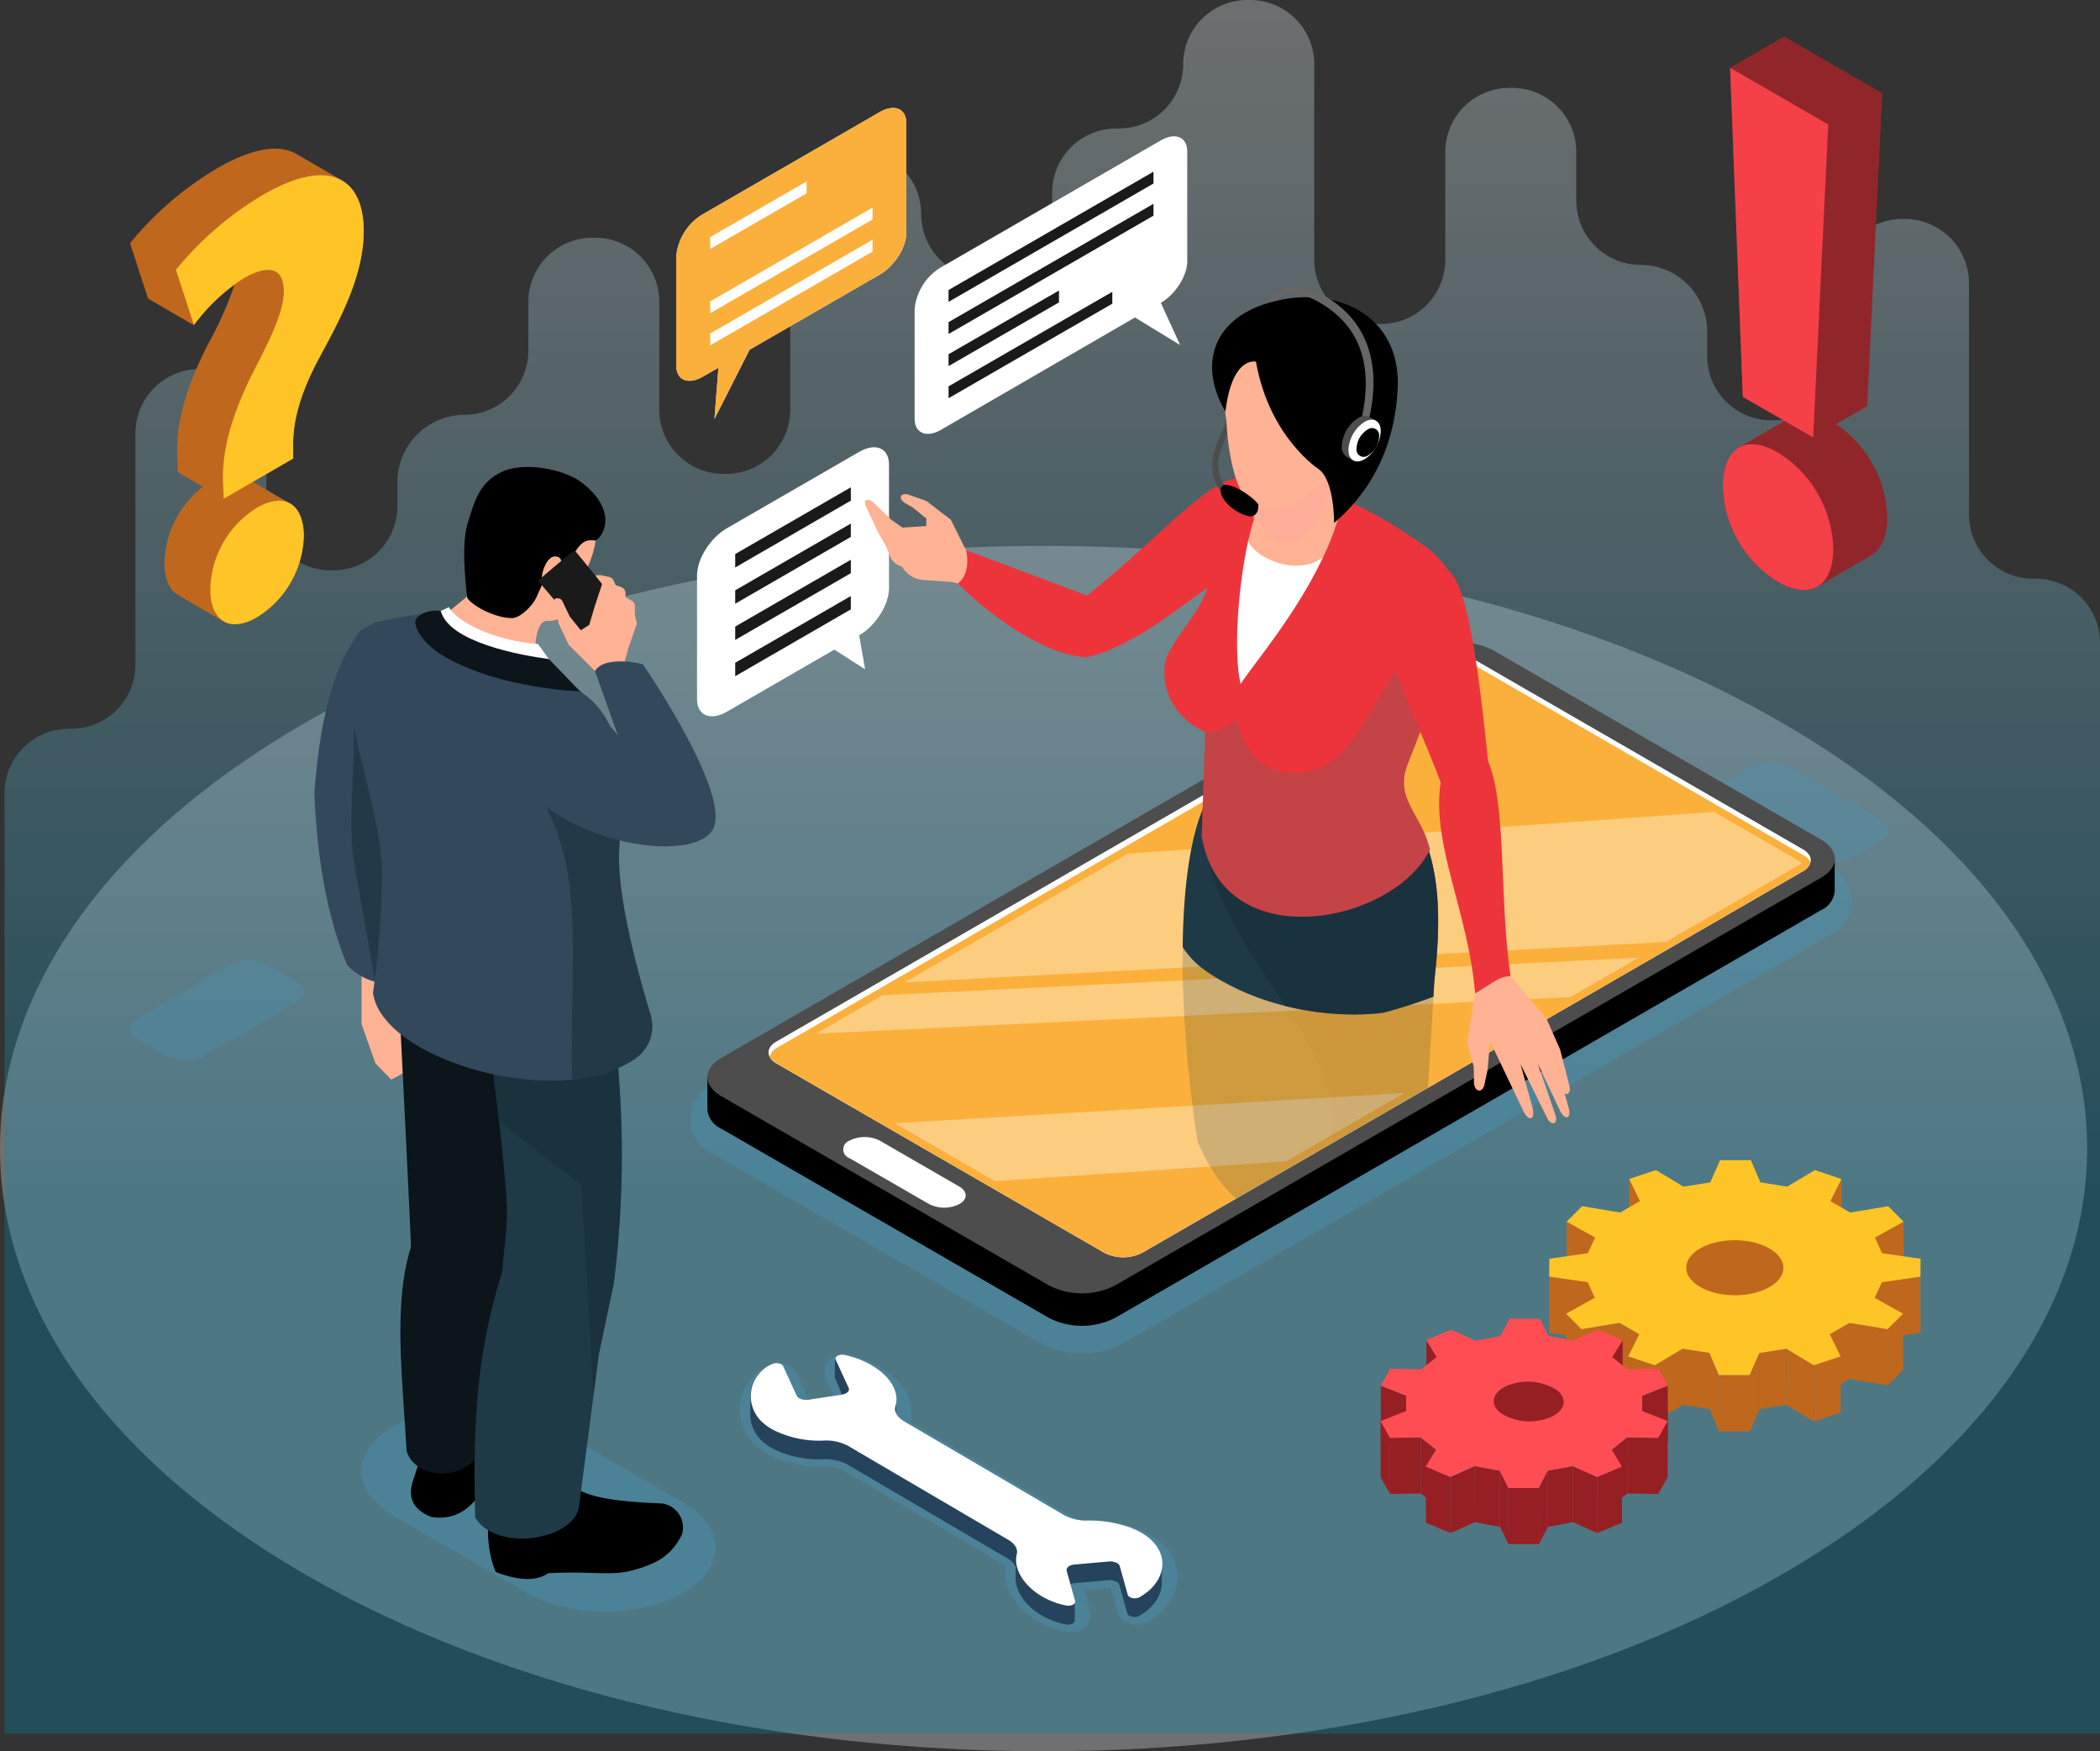 <svg xmlns="http://www.w3.org/2000/svg" xmlns:xlink="http://www.w3.org/1999/xlink" width="312.154" height="260.25" viewBox="0 0 312.154 260.25">
  <rect x="0" y="0" width="312.154" height="260.25" fill="#333333" stroke="none"/>
  <defs>
    <linearGradient id="linear-gradient" x1="1.126" y1="0.686" x2="1.126" y2="-0.039" gradientUnits="objectBoundingBox">
      <stop offset="0" stop-color="#008ab5"/>
      <stop offset="1" stop-color="#fff"/>
    </linearGradient>
    <clipPath id="clip-path">
      <path id="Path_11613" data-name="Path 11613" d="M174.56,369.975a12.355,12.355,0,0,0,4.22,5.159c7.5,5.288,17.985,7.384,26.566,6.317a76.53,76.53,0,0,0,8.349-2.74c3.679-2.136,1.428,41.876,1.132,37.527,0-.09,28.419-5.725,28.419-5.815-.09-.9,17.921-31.288,17.857-32.227s6.42-55.255,6.42-55.255c-51.756-136.691-139.779-36.691-142.493-15.361C125.043,307.6,174.149,369.048,174.56,369.975Z" transform="translate(-125.03 -252.307)"/>
    </clipPath>
    <clipPath id="clip-path-2">
      <path id="Path_11656" data-name="Path 11656" d="M117.649,369.508,215.874,312.8a6.227,6.227,0,0,1,5.622,0l48.758,28.149a2.275,2.275,0,0,1,1,1,2.157,2.157,0,0,1-1.119,1.325l-98.225,56.709a6.227,6.227,0,0,1-5.622,0l-48.758-28.149a2.34,2.34,0,0,1-1-1A2.085,2.085,0,0,1,117.649,369.508Z" transform="translate(-116.53 -312.129)"/>
    </clipPath>
  </defs>
  <g id="third_party_support_banner" transform="translate(-27.603 -235.71)">
    <path id="Path_11558" data-name="Path 11558" d="M292.413,325c60.581,34.98,60.581,91.676,0,126.656s-158.793,34.98-219.375,0-60.581-91.676,0-126.656S231.832,290.022,292.413,325Z" transform="translate(0 18.066)" fill="#fff" opacity="0.3"/>
    <path id="Path_11559" data-name="Path 11559" d="M28.13,493.358v-139.8a9.548,9.548,0,0,1,9.533-9.546h.386a9.532,9.532,0,0,0,9.533-9.546V300.1a9.542,9.542,0,0,1,9.546-9.546h.386a9.532,9.532,0,0,1,9.533,9.546v10.819a9.542,9.542,0,0,0,9.546,9.546h.386a9.542,9.542,0,0,0,9.546-9.546v-3.461a10.005,10.005,0,0,1,9.88-10.1,9.543,9.543,0,0,0,9.584-9.546v-7.23a9.542,9.542,0,0,1,9.546-9.546h.386a9.54,9.54,0,0,1,9.533,9.546v16A9.542,9.542,0,0,0,135,306.133h.386a9.54,9.54,0,0,0,9.533-9.546V267.538a9.551,9.551,0,0,1,9.546-9.546h.386a9.54,9.54,0,0,1,9.533,9.546,9.543,9.543,0,0,0,9.546,9.546,9.916,9.916,0,0,0,9.919-9.919v-2.817a9.542,9.542,0,0,1,9.546-9.546h.386a9.542,9.542,0,0,0,9.546-9.546,9.542,9.542,0,0,1,9.546-9.546h.386a9.542,9.542,0,0,1,9.546,9.546v29.049a9.551,9.551,0,0,0,9.546,9.546h.386a9.542,9.542,0,0,0,9.546-9.546v-16a9.54,9.54,0,0,1,9.546-9.533h.386a9.54,9.54,0,0,1,9.546,9.533v7.23a9.537,9.537,0,0,0,9.533,9.533,9.916,9.916,0,0,1,9.919,9.919v3.641a9.548,9.548,0,0,0,9.533,9.546h.386a9.54,9.54,0,0,0,9.533-9.546V277.8a9.551,9.551,0,0,1,9.546-9.546h.386a9.54,9.54,0,0,1,9.533,9.546v34.362a9.551,9.551,0,0,0,9.546,9.546h.386a9.543,9.543,0,0,1,9.546,9.546V493.345H28.13Z" transform="translate(0.151 0)" opacity="0.3" fill="url(#linear-gradient)"/>
    <path id="Path_11560" data-name="Path 11560" d="M74.212,414.46l19.709,11.386c6.42,3.705,16.84,3.705,23.26,0s6.42-9.713,0-13.431L97.472,401.029c-6.42-3.705-16.84-3.705-23.26,0S67.793,410.755,74.212,414.46Z" transform="translate(11.974 46.568)" fill="#4694b8" opacity="0.4"/>
    <path id="Path_11561" data-name="Path 11561" d="M226.857,329.98l13.894,8.028a5.86,5.86,0,0,0,5.313,0l4.451-2.573c1.467-.849,1.467-2.226,0-3.075l-13.894-8.028a5.86,5.86,0,0,0-5.313,0l-4.451,2.573C225.378,327.754,225.378,329.13,226.857,329.98Z" transform="translate(56.769 25.208)" fill="#4694b8" opacity="0.3"/>
    <path id="Path_11562" data-name="Path 11562" d="M165.593,414.711a12.508,12.508,0,0,1-6.175-1.518l-48.758-28.149a5.51,5.51,0,0,1,0-10.112l104.966-60.594a13.319,13.319,0,0,1,12.35,0l48.759,28.149a5.51,5.51,0,0,1,0,10.112L171.768,413.206A12.642,12.642,0,0,1,165.593,414.711Z" transform="translate(22.845 22.092)" fill="#4694b8" opacity="0.4"/>
    <g id="Group_4705" data-name="Group 4705" transform="translate(74.338 251.75)">
      <g id="Group_4678" data-name="Group 4678" transform="translate(89.219 4.214)">
        <path id="Path_11563" data-name="Path 11563" d="M169.881,276.2l2.869,6.278-6.716-4.1-28.818,16.686c-2.174,1.248-3.937.515-3.937-1.66V277.115a8.138,8.138,0,0,1,3.937-6.2l32.651-18.847c2.174-1.261,3.937-.515,3.937,1.66v16.287C173.818,272.162,172.055,274.941,169.881,276.2Z" transform="translate(-133.28 -251.453)" fill="#fff"/>
        <path id="Path_11564" data-name="Path 11564" d="M167.664,257.3,137.2,274.889v-1.763l30.464-17.586Z" transform="translate(-132.157 -250.282)" fill="#1a1a1a"/>
        <path id="Path_11565" data-name="Path 11565" d="M167.664,261.012,137.2,278.6v-1.763l30.464-17.587Z" transform="translate(-132.157 -249.219)" fill="#1a1a1a"/>
        <path id="Path_11566" data-name="Path 11566" d="M153.616,271.033,137.2,280.5v-1.763l16.416-9.469Z" transform="translate(-132.157 -246.349)" fill="#1a1a1a"/>
        <path id="Path_11567" data-name="Path 11567" d="M161.541,271.183,137.2,285.231v-1.763l24.341-14.049Z" transform="translate(-132.157 -246.306)" fill="#1a1a1a"/>
      </g>
      <g id="Group_4681" data-name="Group 4681" transform="translate(53.789)">
        <g id="Group_4679" data-name="Group 4679">
          <path id="Path_11568" data-name="Path 11568" d="M136.011,272.933l-19.375,11.18L111.413,294.4l.592-7.616-2.329,1.338c-2.174,1.248-3.937.515-3.937-1.66V270.18a8.138,8.138,0,0,1,3.937-6.2L136,248.785c2.174-1.248,3.937-.515,3.937,1.66v16.287C139.948,268.893,138.186,271.672,136.011,272.933Z" transform="translate(-105.74 -248.178)" fill="#d4eeff"/>
          <path id="Path_11569" data-name="Path 11569" d="M123.992,258.432,109.66,266.7v-1.763l14.332-8.272Z" transform="translate(-104.617 -245.745)" fill="#d4eeff"/>
          <path id="Path_11570" data-name="Path 11570" d="M133.795,261.453,109.66,275.385v-1.763l24.135-13.933Z" transform="translate(-104.617 -244.879)" fill="#d4eeff"/>
          <path id="Path_11571" data-name="Path 11571" d="M133.795,265.162,109.66,279.1v-1.763L133.795,263.4Z" transform="translate(-104.617 -243.816)" fill="#d4eeff"/>
        </g>
        <g id="Group_4680" data-name="Group 4680">
          <path id="Path_11572" data-name="Path 11572" d="M136.011,272.933l-19.375,11.18L111.413,294.4l.592-7.616-2.329,1.338c-2.174,1.248-3.937.515-3.937-1.66V270.18a8.138,8.138,0,0,1,3.937-6.2L136,248.785c2.174-1.248,3.937-.515,3.937,1.66v16.287C139.948,268.893,138.186,271.672,136.011,272.933Z" transform="translate(-105.74 -248.178)" fill="#fbb03b"/>
          <path id="Path_11573" data-name="Path 11573" d="M123.992,258.432,109.66,266.7v-1.763l14.332-8.272Z" transform="translate(-104.617 -245.745)" fill="#fff"/>
          <path id="Path_11574" data-name="Path 11574" d="M133.795,261.453,109.66,275.385v-1.763l24.135-13.933Z" transform="translate(-104.617 -244.879)" fill="#fff"/>
          <path id="Path_11575" data-name="Path 11575" d="M133.795,265.162,109.66,279.1v-1.763L133.795,263.4Z" transform="translate(-104.617 -243.816)" fill="#fff"/>
        </g>
      </g>
      <g id="Group_4682" data-name="Group 4682" transform="translate(56.876 50.428)">
        <path id="Path_11576" data-name="Path 11576" d="M132.236,315.311l.888,5.056-4.58-2.92-15.966,9.224c-2.457,1.415-4.438.579-4.438-1.878V306.409c0-2.457,1.981-5.583,4.438-7l19.658-11.347c2.457-1.415,4.438-.579,4.438,1.878v18.384C136.675,310.77,134.693,313.909,132.236,315.311Z" transform="translate(-108.14 -287.375)" fill="#fff"/>
        <path id="Path_11577" data-name="Path 11577" d="M129.738,293.981l-17.188,9.932v-1.994L129.738,292Z" transform="translate(-106.877 -286.05)" fill="#1a1a1a"/>
        <path id="Path_11578" data-name="Path 11578" d="M129.738,298.171,112.55,308.1v-1.994l17.188-9.919Z" transform="translate(-106.877 -284.85)" fill="#1a1a1a"/>
        <path id="Path_11579" data-name="Path 11579" d="M129.738,302.364l-17.188,9.919V310.3l17.188-9.932Z" transform="translate(-106.877 -283.652)" fill="#1a1a1a"/>
        <path id="Path_11580" data-name="Path 11580" d="M129.738,306.541l-17.188,9.932v-1.994l17.188-9.919Z" transform="translate(-106.877 -282.452)" fill="#1a1a1a"/>
      </g>
      <g id="Group_4684" data-name="Group 4684" transform="translate(58.42 79.422)">
        <path id="Path_11581" data-name="Path 11581" d="M117.947,371.642l98.392-56.812a10.846,10.846,0,0,1,9.79,0l46.417,26.8,4.361-.849V345.8a3.442,3.442,0,0,1-2.033,2.83L169.909,409.234a10.846,10.846,0,0,1-9.79,0L111.36,381.085a3.439,3.439,0,0,1-2.02-2.753v-5.017Z" transform="translate(-109.34 -308.838)"/>
        <path id="Path_11582" data-name="Path 11582" d="M274.886,339.229,226.127,311.08a10.846,10.846,0,0,0-9.79,0L111.371,371.687c-2.7,1.557-2.7,4.091,0,5.648l48.758,28.149a10.846,10.846,0,0,0,9.79,0l104.966-60.607C277.587,343.32,277.587,340.8,274.886,339.229Z" transform="translate(-109.339 -309.912)" fill="#4d4d4d"/>
        <path id="Path_11583" data-name="Path 11583" d="M117.569,368.8l98.225-56.709a6.187,6.187,0,0,1,5.622,0l48.746,28.149c.913.527,1.286,1.235,1.119,1.93a2.156,2.156,0,0,1-1.119,1.325L171.937,400.2a6.227,6.227,0,0,1-5.622,0l-48.758-28.149a2.34,2.34,0,0,1-1-1C116.18,370.253,116.514,369.4,117.569,368.8Z" transform="translate(-107.316 -309.482)" fill="#fff"/>
        <path id="Path_11584" data-name="Path 11584" d="M117.649,369.508,215.874,312.8a6.227,6.227,0,0,1,5.622,0l48.758,28.149a2.275,2.275,0,0,1,1,1,2.157,2.157,0,0,1-1.119,1.325l-98.225,56.709a6.227,6.227,0,0,1-5.622,0l-48.758-28.149a2.34,2.34,0,0,1-1-1A2.085,2.085,0,0,1,117.649,369.508Z" transform="translate(-107.28 -309.278)" fill="#fbb03b"/>
        <g id="Group_4683" data-name="Group 4683" transform="translate(16.12 25.199)">
          <path id="Path_11585" data-name="Path 11585" d="M130.97,366.46l14.911,8.607,43.265-2.946,17.574-10.151Z" transform="translate(-119.263 -320.197)" fill="#fff" opacity="0.35"/>
          <path id="Path_11586" data-name="Path 11586" d="M234.014,352.2l10.151-5.866-112.376,5.583-9.919,5.725Z" transform="translate(-121.87 -324.678)" fill="#fff" opacity="0.35"/>
          <path id="Path_11587" data-name="Path 11587" d="M245.268,348.823l19.864-11.463a1.665,1.665,0,0,0,.386-.283,2.461,2.461,0,0,0-.27-.18l-12.8-7.4-87.186,6.2-33.14,19.13Z" transform="translate(-118.933 -329.5)" fill="#fff" opacity="0.35"/>
        </g>
        <path id="Path_11588" data-name="Path 11588" d="M142.3,374.422l-11.823-6.831a4.987,4.987,0,0,0-4.516,0,1.374,1.374,0,0,0,0,2.6l11.823,6.818a4.987,4.987,0,0,0,4.516,0C143.54,376.313,143.54,375.142,142.3,374.422Z" transform="translate(-104.842 -293.542)" fill="#fff"/>
      </g>
      <g id="Group_4692" data-name="Group 4692" transform="translate(78.605 5.312)">
        <g id="Group_4691" data-name="Group 4691" clip-path="url(#clip-path)">
          <path id="Path_11589" data-name="Path 11589" d="M175.072,270.06l1.042.36c-1.711,1.479-2.612,4.606-3.152,6.96H171.83C172.409,274.807,173.309,271.848,175.072,270.06Z" transform="translate(-111.622 -247.22)" fill="#666"/>
          <path id="Path_11590" data-name="Path 11590" d="M145.641,307.043l-2.74-.579-2.432-.618-4.233-.3a3.973,3.973,0,0,1-2.933-1.608l-.309-.425a2.457,2.457,0,0,1-1.724-1.492l-.592-1.479-1.184-2.071-1.84-3.924c-.412-1.068.36-1.119,1.068-.592l2.792,2.676,1.608,1.132,3.538-.232V296.4l-1.994-1.608-1.222-.72c-1.042-.708-.566-1.479.489-1.235l2.715.952,3.654,2.792,2.251,4.516,3.088,2.02Z" transform="translate(-124.311 -240.707)" fill="#ffb294"/>
          <path id="Path_11591" data-name="Path 11591" d="M178.628,291.2c-4.207,1.055-12.44,10.318-21.163,17.11l-17.972-6.754s.888,3.384-1.222,4.966c4.323,4.323,12.608,10.665,19.195,10.961,7.758-1.775,15.5-9.083,21.163-12.492Z" transform="translate(-121.237 -241.164)" fill="#ed343b"/>
          <path id="Path_11592" data-name="Path 11592" d="M178.727,411.188c4.863-1.377,8.9-3.847,10.2-7.359C186.1,391.7,177.338,382.01,169.49,367.55h18.32c8.7,12.659,5.776,29.422,9.8,36.267,2.406,3.01,3.641,5.969,1.287,8.825l-7.076-.026-7.011,4.4-7.59-.129C176.321,414.443,175.742,412.14,178.727,411.188Z" transform="translate(-112.292 -219.289)" fill="#f29b79"/>
          <path id="Path_11593" data-name="Path 11593" d="M198.494,396.47c3.576,2.509,3.769,6.818,2.65,10.2-2.329,3.319-7.346,1.106-10.768,2.046-7.873,2.148-7.886,3.962-11.669,3.885-6.111-.129-10.138-2.74-9.8-4.747.27-1.647,2.907-3.293,7.2-4.9l6.947-1.685A20.558,20.558,0,0,1,178.9,402.9c-2.187,1.428-1.415,2.933.618,4.76,2.277.991,5.107.026,8.748-1.878l7.835-3.731C198.2,400.728,199.176,398.953,198.494,396.47Z" transform="translate(-112.465 -211.003)" fill="#1e3a47"/>
          <path id="Path_11594" data-name="Path 11594" d="M205.708,438.39c.257-3.088.322-5.905-.785-7.873-6.162-16.815,2.148-24.045-9.97-41.284,4.1-16.66,1.66-23.041,3.808-46.79-4.5-13.624-30.233-8.723-25.46-4.889-.463,12.917,3.847,35.971,8.555,50.843,4.014,11.141,13.071,26.476,14.756,41.348-1.75,6.2-1.917,10.189-5.519,13.6l2.213,5.493s7.05-1.724,7.153-2.11S205.708,438.39,205.708,438.39Z" transform="translate(-111.369 -229.059)" fill="#ffb294"/>
          <path id="Path_11595" data-name="Path 11595" d="M201.649,408.9c2.47,2.02,2.367,6.085,1.84,9.121-1.158,2.444-2.817,3.95-4.734,7.539l-1.8,2.354c-3.6,3-10.035,3.4-12.3,1.8-1.479-2.573.283-5.12,4.709-9.623-1.685,3.448.244,5.133,4.606,4.67,2.071-.4,3.474-3.178,5.725-6.947C201.778,413.866,203.167,411.55,201.649,408.9Z" transform="translate(-108.095 -207.442)" fill="#1e3a47"/>
          <path id="Path_11596" data-name="Path 11596" d="M166.476,379.517c2.676,6.471,6.638,10.3,11.656,11.939a21.816,21.816,0,0,0,8.607.849,45.854,45.854,0,0,0,12.929-3.319l1.994-33.346c1.145-10.009.875-18.976-3.808-25.254a17.5,17.5,0,0,0-1.891-2.161l-25.756-2.444C163.157,331.363,162.977,357.2,166.476,379.517Z" transform="translate(-113.794 -231.256)" fill="#1e3a47"/>
          <path id="Path_11597" data-name="Path 11597" d="M177.255,390.43l8.607.849a45.854,45.854,0,0,0,12.929-3.319l1.994-33.346c1.145-10.009.875-18.976-3.808-25.254l-29.667,7.616C172.662,358.062,198.945,371.725,177.255,390.43Z" transform="translate(-112.917 -230.231)" fill="#162b35" opacity="0.5"/>
          <path id="Path_11598" data-name="Path 11598" d="M168.214,328.632l-.527,15.451c3,18.243,28.548,13.058,33.912,2.058-1.184-5.3-5.378-7.513-3.268-12.788,2.895-7.269,4.85-13.1,4.85-13.1.643-1.865,1.222-3.551,1.66-5.107,1.621-5.648,1.479-9.507-3.242-13.573-9.057-6.664-18.358-10.922-28.149-10.472-4-1.158-5.751,6.947-4.644,12.917,1,5.365-6.278,10.961-6.625,14.718C161.511,326.033,168.214,328.632,168.214,328.632Z" transform="translate(-114.4 -241.223)" fill="#ed343b"/>
          <path id="Path_11599" data-name="Path 11599" d="M166.46,339.725c3,18.243,28.548,13.058,33.912,2.058-1.184-5.3-5.378-7.513-3.268-12.788,2.895-7.269,4.85-13.1,4.85-13.1.643-1.865,1.222-3.551,1.66-5.107-.476-2.74-1.068-5.107-1.66-4.49-11,11.424-11.913,25.344-23.016,23.98-6.162-.759-7.307-7.9-7.307-7.9a6.3,6.3,0,0,1-4.644,1.9Z" transform="translate(-113.16 -236.865)" fill="#666" opacity="0.3"/>
          <path id="Path_11600" data-name="Path 11600" d="M183.342,300.57c-4.091,8.71-10.639,16.274-12.286,18.9-1.119-4.914-.3-14.872,1.132-21.279C175.443,301.2,179.316,302.847,183.342,300.57Z" transform="translate(-111.993 -239.161)" fill="#fff"/>
          <path id="Path_11601" data-name="Path 11601" d="M171.82,302.149c.27-1.184.54-2.251.836-3.126l.244-6.445,11.913-8.208,1.081,11.707a37.855,37.855,0,0,1-2.92,8.452C179.295,307.476,172.978,304.877,171.82,302.149Z" transform="translate(-111.625 -243.12)" fill="#ffb294"/>
          <path id="Path_11602" data-name="Path 11602" d="M169.445,295.915l.579-.682a5.751,5.751,0,0,1-1.454-3.808c-.18-2.534,3.191-8.208,3.229-8.272l-.772-.463c-.142.244-3.551,5.982-3.345,8.787A6.547,6.547,0,0,0,169.445,295.915Z" transform="translate(-112.813 -243.602)" fill="#4d4d4d"/>
          <path id="Path_11603" data-name="Path 11603" d="M184.773,288.8c.051.141-1.762,12.633-8.542,12.273-4.245-.232-3.448-9.61-3.448-9.61Z" transform="translate(-111.366 -241.851)" fill="#ffa89f" opacity="0.5"/>
          <path id="Path_11604" data-name="Path 11604" d="M173.884,301.091c3.1,1.389,7.59-1.9,9.636-3.615a5.614,5.614,0,0,0,1.582-2.161l1.66-3.95,2.612.206s4.541-2.444,3.834-11.4c-.36-4.477-6.047-8.967-10.794-8.993-7.462-.039-10.2,4.541-12.183,7.6s-.849,9.327-.849,9.327S169.729,299.226,173.884,301.091Z" transform="translate(-112.415 -246.899)" fill="#ffb294"/>
          <path id="Path_11605" data-name="Path 11605" d="M183.565,295.642s-7.4-4.709-9.391-16.017c0,0-3.538-.939-4.541,7.41-4-6.831-1.994-13.688,6.433-16.158,9.867-2.895,19.606,1.814,19.182,12.492-.476,11.784-6.677,17.844-9.456,20.211C185.777,303.567,185.867,297.456,183.565,295.642Z" transform="translate(-112.82 -247.226)"/>
          <path id="Path_11606" data-name="Path 11606" d="M201.952,345.29l1.286,3.718,5.661,6.677,2.033,4.593,1.351,5.275c.335.965-.244,1.711-.695,1.184l.618,2.226c.45,1.608-.54,1.878-1.235.515l-3.345-7.076,2.6,7.578c.476,1.428-.63,1.775-1.274.373l-3.9-7.9,1.775,6.471c.45,1.711-.463,2.213-1.325.566l-4.979-10.434-.373,4.245-.463,2.213c-.36,1.428-1.66,1.016-1.557-.618l-.039-2.084-.952-3.589,1.274-8.015.373-5.416Z" transform="translate(-104.37 -225.667)" fill="#ffb294"/>
          <path id="Path_11607" data-name="Path 11607" d="M196.755,301.548c3,1.672,4.631,14.422,6.1,28.47,2.766,6.51,1.647,20.623,3.332,31.931-1.827,0-2.985,1.312-5.262,2.547-.965-11.964-6.523-22.115-5.12-31.365-2.38-6.3-5.339-12.7-7.153-17.484C186.013,309.28,191.609,300.249,196.755,301.548Z" transform="translate(-106.996 -238.235)" fill="#ed343b"/>
          <path id="Path_11608" data-name="Path 11608" d="M175.807,269.305c2.007-1,4.438-.553,7.423,1.377,5.661,3.654,7.68,9.855,5.815,17.908h-1.132c1.788-7.758-.051-13.457-5.468-16.956-2.612-1.685-4.734-2.148-6.291-1.377a4.24,4.24,0,0,0-.772.515l-1.042-.36A5.572,5.572,0,0,1,175.807,269.305Z" transform="translate(-110.903 -247.585)" fill="#666"/>
          <g id="Group_4690" data-name="Group 4690" transform="translate(74.115 40.448)">
            <g id="Group_4688" data-name="Group 4688">
              <g id="Group_4687" data-name="Group 4687">
                <g id="Group_4685" data-name="Group 4685">
                  <path id="Path_11609" data-name="Path 11609" d="M187.722,284.471l-.991-.566a1.671,1.671,0,0,0-1.685.167,5.3,5.3,0,0,0-2.406,4.168,1.711,1.711,0,0,0,.708,1.57l.991.566a1.711,1.711,0,0,1-.708-1.57,5.3,5.3,0,0,1,2.406-4.168A1.641,1.641,0,0,1,187.722,284.471Z" transform="translate(-182.64 -283.747)" fill="#4d4d4d"/>
                </g>
                <g id="Group_4686" data-name="Group 4686" transform="translate(0.978 0.557)">
                  <path id="Path_11610" data-name="Path 11610" d="M188.212,285.917c0-1.544-1.081-2.174-2.406-1.415a5.3,5.3,0,0,0-2.406,4.168c0,1.544,1.081,2.161,2.406,1.4A5.279,5.279,0,0,0,188.212,285.917Z" transform="translate(-183.4 -284.18)" fill="#fff"/>
                </g>
              </g>
            </g>
            <g id="Group_4689" data-name="Group 4689" transform="translate(2.186 1.831)">
              <path id="Path_11611" data-name="Path 11611" d="M187.7,286.379a1.075,1.075,0,0,0-1.724-1,3.44,3.44,0,0,0-1.634,2.83,1.075,1.075,0,0,0,1.724,1A3.409,3.409,0,0,0,187.7,286.379Z" transform="translate(-184.339 -285.17)"/>
            </g>
          </g>
          <path id="Path_11612" data-name="Path 11612" d="M168.651,292.714a.964.964,0,0,1,.463-.991c1.338-.206,4.361,1.75,5.133,2.933.026,1.312-.489,1.621-1.119,1.763C171.057,296.2,168.651,294.026,168.651,292.714Z" transform="translate(-112.534 -241.018)"/>
        </g>
      </g>
      <g id="Group_4696" data-name="Group 4696" transform="translate(0 53.356)">
        <path id="Path_11614" data-name="Path 11614" d="M69.38,343.8v13.135l2.058,5.828,2.354,2.431,6.78-3.757.875-11.759L76.3,343.79H69.38Z" transform="translate(-62.369 -274.141)" fill="#ffb294"/>
        <path id="Path_11615" data-name="Path 11615" d="M63.93,333c.373,9.79,1.917,18.358,4.837,25.5a8.229,8.229,0,0,0,4.194,2.547c1.878.335,3.448-.592,4.9-1.981l-1.917-23.2-.077-.888,4.168-10.9c-.373-10.717-1.222-20.417-9.289-15.168C66.361,314.681,64.65,323.313,63.93,333Z" transform="translate(-63.93 -284.553)" fill="#33485b"/>
        <path id="Path_11616" data-name="Path 11616" d="M68.611,340.8l3.126,17.574c1.878.335,3.448-.592,4.9-1.981l-1.917-23.2L68.6,316.77C68.8,325.814,67.607,335.141,68.611,340.8Z" transform="translate(-62.705 -281.882)" fill="#162b35" opacity="0.5"/>
        <g id="Group_4694" data-name="Group 4694" transform="translate(12.736 80.019)">
          <path id="Path_11617" data-name="Path 11617" d="M87.52,396.225c4.541.939,5.275,4.49,3.538,7.565l-5.12,7.243c-1.917,3.332-4.5,4.9-7.873,4.336-3.036-1.248-3.435-3.242-2.6-5.6l1.261-3.86,1.968-10.472Z" transform="translate(-73.471 -339.361)"/>
          <path id="Path_11618" data-name="Path 11618" d="M74.795,417.566c1.415,4.824,10.729,4.644,11.334-1.8l2.534-18.436c0-.013.54-3.9.54-3.9l5.146-21.343,1.119-4.644L92.9,354.425,73.83,353.55s1.608,32.15,1.621,33.681C72.775,395.683,74.177,406.554,74.795,417.566Z" transform="translate(-73.83 -351.363)" fill="#0b151a"/>
          <path id="Path_11619" data-name="Path 11619" d="M85.07,411.118c-1.84,3.1-.991,8.285.09,10.627,3.216,1.209,5.892,1.441,7.77.167,6.072-.36,9.456.45,12.582-.437,3.319-.939,5.583-1.943,7.282-5.262a3.592,3.592,0,0,0-2.946-4.67c-5.043-.206-9.559-.618-12.029-1.853l-4.31-7.861L85.7,407.992Z" transform="translate(-70.918 -337.531)"/>
          <path id="Path_11620" data-name="Path 11620" d="M82.53,427.972c3.268,5.2,14.563,3.306,15.412-1.544l2.123-16.223c0-.051.849-6.561.849-6.561l2.213-10.446a153.683,153.683,0,0,0,.656-31.982L83.8,351.85c.4,2.792.785,5.558,1.145,8.272.322,2.367.63,4.709.9,6.986q.116,1.023.232,2.007c.476,4.078.862,7.976,1.106,11.566.27,4.065-.476,7.629-.63,10.768C82.414,404.236,82.247,415.931,82.53,427.972Z" transform="translate(-71.363 -351.85)" fill="#1e3a47"/>
        </g>
        <path id="Path_11621" data-name="Path 11621" d="M83.51,351.84c.4,2.792.785,5.558,1.145,8.272.322,2.367.63,4.709.9,6.986q.116,1.023.232,2.007l12.2,9.417s1.853,29.834,1.775,31.622l.849-6.51,2.213-10.446a153.682,153.682,0,0,0,.656-31.982Z" transform="translate(-58.32 -271.834)" fill="#162b35" opacity="0.5"/>
        <path id="Path_11622" data-name="Path 11622" d="M72.779,345.1a139.341,139.341,0,0,1-1.364,17.831c.913,6.806,13.3,12.441,24.637,13.007a39.049,39.049,0,0,0,4.927-.077,19.629,19.629,0,0,0,9.134-2.946,3.949,3.949,0,0,0,.45-.309,5.85,5.85,0,0,0,2.11-6.432c-1.531-5.056-4.464-15.477-4.67-22.411q-.039-.984,0-1.891c.142-2.817.257-5.339.3-7.59.051-4.271-.244-7.6-1.415-10.446a13.574,13.574,0,0,0-2.856-4.284s-8.671-7-12.916-10.832c-8.4-3.113-13.418-2.174-19.349-.836,0,0-4.027,1.454-3.512,12.5C68.52,326.237,72.7,337.443,72.779,345.1Z" transform="translate(-62.705 -284.788)" fill="#33485b"/>
        <g id="Group_4695" data-name="Group 4695" transform="translate(20.16)">
          <path id="Path_11623" data-name="Path 11623" d="M95.089,291.25c5.056.476,6.3,2.47,5.918,7,1.184,2.483-2.02,8.118-3.628,11.566a3.188,3.188,0,0,1-3.435,2.226c-.759.129-1.068.823-1.312,1.557a8.227,8.227,0,0,0-.309,2.972c-5.944-.463-10.91-1.8-12.724-6.034l2.689-2.226,4.4-17.059h8.4Z" transform="translate(-79.6 -289.194)" fill="#ffb294"/>
          <path id="Path_11624" data-name="Path 11624" d="M100.808,300.559c-.81.052-1.93-.515-3.306,2.148-.527,1.016-1.068,2.187-1.068,2.187l-2.856.515-1.608,3.628c-.515,1.145-2.354,3.062-3.615,3.075-2.123.026-5.519-1.479-6.651-2.959,0,0-1.042-7.475,0-10.961s1.814-6.252,5.107-7.809,8.941-.424,11.54,1.325C103.805,295.645,102.352,299.568,100.808,300.559Z" transform="translate(-79.13 -289.652)"/>
          <path id="Path_11625" data-name="Path 11625" d="M92.87,302.951a4.913,4.913,0,0,0,.36-1.544,1.452,1.452,0,0,0-.412-1.248,1.11,1.11,0,0,0-1.222.013,2.446,2.446,0,0,0-.81.991,5.1,5.1,0,0,0-.489,3.474c.077.335.27.72.6.772s.63-.244.836-.527a15.8,15.8,0,0,0,1.441-2.354Z" transform="translate(-76.57 -286.692)" fill="#ffb294"/>
        </g>
        <path id="Path_11626" data-name="Path 11626" d="M96.266,315.257,93.41,311.32c-6.021-.4-12-3.126-13.225-5.48l-3.165,1.467,6.677,5.815Z" transform="translate(-60.18 -285.013)" fill="#fff"/>
        <path id="Path_11627" data-name="Path 11627" d="M100.074,318.242s-11.656-.335-19.979-5.069c-4.22-2.406-4.49-4.992-4.49-4.992-.244-1.158,1.84-2.2,3.769-1.878,1.287,4.631,11.6,6.535,16.081,7.14Z" transform="translate(-60.591 -284.898)" fill="#0b151a"/>
        <path id="Path_11628" data-name="Path 11628" d="M89.32,326.38c7.59,12.479,5.39,21.909,5.609,43.818a19.629,19.629,0,0,0,9.134-2.946,3.952,3.952,0,0,0,.45-.309,5.85,5.85,0,0,0,2.11-6.432c-1.531-5.056-4.464-15.477-4.67-22.411q-.039-.984,0-1.891c.142-2.817.257-5.339.3-7.59Z" transform="translate(-56.656 -279.129)" fill="#162b35" opacity="0.5"/>
        <path id="Path_11629" data-name="Path 11629" d="M98.843,314.412l4.516-5.275-7.963-9.687h-.579l-5.056,4.284Z" transform="translate(-56.53 -286.844)" fill="#1a1a1a"/>
        <path id="Path_11630" data-name="Path 11630" d="M99.2,318.054l-1.492-1.647L93.787,312.5l-1.505-3.191-.63-3.281a.357.357,0,0,1,.1-.335.4.4,0,0,1,.334-.116l.193.026a.763.763,0,0,1,.579.425l1.081,2.264,1.647,2.046,1.248-.785.862-2.895,1.055-3.178-1.016-1.3.746-.039,1.3.27a.968.968,0,0,1,.682.54l.309.682.836.3a.956.956,0,0,1,.63.9v.579l.9.515a.968.968,0,0,1,.489.836v1.286l.3,1.287-1.287,3.718-.489,1.84,1.351,3.165-2.715,1.119Z" transform="translate(-55.99 -286.074)" fill="#ffb294"/>
        <path id="Path_11631" data-name="Path 11631" d="M88.375,321.347A10.634,10.634,0,0,0,92.44,334.3c8.324,5.751,21.137,6.921,23.813,2.985,3.358-4.94-10.279-24.739-10.279-24.739-1.66-.463-5.905-1.016-7.114,1l3.409,9.584C98.461,317.976,91.643,316.188,88.375,321.347Z" transform="translate(-57.151 -283.217)" fill="#33485b"/>
      </g>
      <g id="Group_4704" data-name="Group 4704" transform="translate(67.67 82.273)">
        <g id="Group_4703" data-name="Group 4703" opacity="0.2" clip-path="url(#clip-path-2)">
          <path id="Path_11632" data-name="Path 11632" d="M175.072,270.06l1.042.36c-1.711,1.479-2.612,4.606-3.152,6.96H171.83C172.409,274.807,173.309,271.848,175.072,270.06Z" transform="translate(-100.686 -324.182)" fill="#999"/>
          <path id="Path_11633" data-name="Path 11633" d="M145.641,307.043l-2.74-.579-2.432-.618-4.233-.3a3.973,3.973,0,0,1-2.933-1.608l-.309-.425a2.457,2.457,0,0,1-1.724-1.492l-.592-1.479-1.184-2.071-1.84-3.924c-.412-1.068.36-1.119,1.068-.592l2.792,2.676,1.608,1.132,3.538-.232V296.4l-1.994-1.608-1.222-.72c-1.042-.708-.566-1.479.489-1.235l2.715.952,3.654,2.792,2.251,4.516,3.088,2.02Z" transform="translate(-113.375 -317.668)" fill="#ffb294"/>
          <path id="Path_11634" data-name="Path 11634" d="M178.628,291.2c-4.207,1.055-12.44,10.318-21.163,17.11l-17.972-6.754s.888,3.384-1.222,4.966c4.323,4.323,12.608,10.665,19.195,10.961,7.758-1.775,15.5-9.083,21.163-12.492Z" transform="translate(-110.301 -318.125)" fill="#ed343b"/>
          <path id="Path_11635" data-name="Path 11635" d="M178.727,411.188c4.863-1.377,8.9-3.847,10.2-7.359C186.1,391.7,177.338,382.01,169.49,367.55h18.32c8.7,12.659,5.776,29.422,9.8,36.267,2.406,3.01,3.641,5.969,1.287,8.825l-7.076-.026-7.011,4.4-7.59-.129C176.321,414.443,175.742,412.14,178.727,411.188Z" transform="translate(-101.357 -296.25)" fill="#f29b79"/>
          <path id="Path_11636" data-name="Path 11636" d="M198.494,396.47c3.576,2.509,3.769,6.818,2.65,10.2-2.329,3.319-7.346,1.106-10.768,2.046-7.873,2.148-7.886,3.962-11.669,3.885-6.111-.129-10.138-2.74-9.8-4.747.27-1.647,2.907-3.293,7.2-4.9l6.947-1.685A20.558,20.558,0,0,1,178.9,402.9c-2.187,1.428-1.415,2.933.618,4.76,2.277.991,5.107.026,8.748-1.878l7.835-3.731C198.2,400.728,199.176,398.953,198.494,396.47Z" transform="translate(-101.53 -287.965)" fill="#1e3a47"/>
          <path id="Path_11637" data-name="Path 11637" d="M205.708,438.39c.257-3.088.322-5.905-.785-7.873-6.162-16.815,2.148-24.045-9.97-41.284,4.1-16.66,1.66-23.041,3.808-46.79-4.5-13.624-30.233-8.723-25.46-4.889-.463,12.917,3.847,35.971,8.555,50.843,4.014,11.141,13.071,26.476,14.756,41.348-1.75,6.2-1.917,10.189-5.519,13.6l2.213,5.493s7.05-1.724,7.153-2.11S205.708,438.39,205.708,438.39Z" transform="translate(-100.433 -306.02)" fill="#ffb294"/>
          <path id="Path_11638" data-name="Path 11638" d="M201.649,408.9c2.47,2.02,2.367,6.085,1.84,9.121-1.158,2.444-2.817,3.95-4.734,7.539l-1.8,2.354c-3.6,3-10.035,3.4-12.3,1.8-1.479-2.573.283-5.12,4.709-9.623-1.685,3.448.244,5.133,4.606,4.67,2.071-.4,3.474-3.178,5.725-6.947C201.778,413.866,203.167,411.55,201.649,408.9Z" transform="translate(-97.159 -284.403)" fill="#1e3a47"/>
          <path id="Path_11639" data-name="Path 11639" d="M166.476,379.517c2.676,6.471,6.638,10.3,11.656,11.939a21.816,21.816,0,0,0,8.607.849,45.854,45.854,0,0,0,12.929-3.319l1.994-33.346c1.145-10.009.875-18.976-3.808-25.254a17.5,17.5,0,0,0-1.891-2.161l-25.756-2.444C163.157,331.363,162.977,357.2,166.476,379.517Z" transform="translate(-102.859 -308.218)" fill="#1e3a47"/>
          <path id="Path_11640" data-name="Path 11640" d="M177.255,390.43l8.607.849a45.854,45.854,0,0,0,12.929-3.319l1.994-33.346c1.145-10.009.875-18.976-3.808-25.254l-29.667,7.616C172.662,358.062,198.945,371.725,177.255,390.43Z" transform="translate(-101.981 -307.192)" fill="#162b35" opacity="0.5"/>
          <path id="Path_11641" data-name="Path 11641" d="M168.214,328.632l-.527,15.451c3,18.243,28.548,13.058,33.912,2.058-1.184-5.3-5.378-7.513-3.268-12.788,2.895-7.269,4.85-13.1,4.85-13.1.643-1.865,1.222-3.551,1.66-5.107,1.621-5.648,1.479-9.507-3.242-13.573-9.057-6.664-18.358-10.922-28.149-10.472-4-1.158-5.751,6.947-4.644,12.917,1,5.365-6.278,10.961-6.625,14.718C161.511,326.033,168.214,328.632,168.214,328.632Z" transform="translate(-103.464 -318.184)" fill="#ed343b"/>
          <path id="Path_11642" data-name="Path 11642" d="M166.46,339.725c3,18.243,28.548,13.058,33.912,2.058-1.184-5.3-5.378-7.513-3.268-12.788,2.895-7.269,4.85-13.1,4.85-13.1.643-1.865,1.222-3.551,1.66-5.107-.476-2.74-1.068-5.107-1.66-4.49-11,11.424-11.913,25.344-23.016,23.98-6.162-.759-7.307-7.9-7.307-7.9a6.3,6.3,0,0,1-4.644,1.9Z" transform="translate(-102.225 -313.826)" fill="#666" opacity="0.3"/>
          <path id="Path_11643" data-name="Path 11643" d="M183.342,300.57c-4.091,8.71-10.639,16.274-12.286,18.9-1.119-4.914-.3-14.872,1.132-21.279C175.443,301.2,179.316,302.847,183.342,300.57Z" transform="translate(-101.058 -316.122)" fill="#fff"/>
          <path id="Path_11644" data-name="Path 11644" d="M171.82,302.149c.27-1.184.54-2.251.836-3.126l.244-6.445,11.913-8.208,1.081,11.707a37.855,37.855,0,0,1-2.92,8.452C179.295,307.476,172.978,304.877,171.82,302.149Z" transform="translate(-100.689 -320.082)" fill="#ffb294"/>
          <path id="Path_11645" data-name="Path 11645" d="M169.445,295.915l.579-.682a5.751,5.751,0,0,1-1.454-3.808c-.18-2.534,3.191-8.208,3.229-8.272l-.772-.463c-.142.244-3.551,5.982-3.345,8.787A6.547,6.547,0,0,0,169.445,295.915Z" transform="translate(-101.877 -320.563)" fill="#999"/>
          <path id="Path_11646" data-name="Path 11646" d="M184.773,288.8c.051.141-1.762,12.633-8.542,12.273-4.245-.232-3.448-9.61-3.448-9.61Z" transform="translate(-100.43 -318.813)" fill="#ffa89f" opacity="0.5"/>
          <path id="Path_11647" data-name="Path 11647" d="M173.884,301.091c3.1,1.389,7.59-1.9,9.636-3.615a5.614,5.614,0,0,0,1.582-2.161l1.66-3.95,2.612.206s4.541-2.444,3.834-11.4c-.36-4.477-6.047-8.967-10.794-8.993-7.462-.039-10.2,4.541-12.183,7.6s-.849,9.327-.849,9.327S169.729,299.226,173.884,301.091Z" transform="translate(-101.48 -323.861)" fill="#ffb294"/>
          <path id="Path_11648" data-name="Path 11648" d="M183.565,295.642s-7.4-4.709-9.391-16.017c0,0-3.538-.939-4.541,7.41-4-6.831-1.994-13.688,6.433-16.158,9.867-2.895,19.606,1.814,19.182,12.492-.476,11.784-6.677,17.844-9.456,20.211C185.777,303.567,185.867,297.456,183.565,295.642Z" transform="translate(-101.884 -324.188)"/>
          <path id="Path_11649" data-name="Path 11649" d="M201.952,345.29l1.286,3.718,5.661,6.677,2.033,4.593,1.351,5.275c.335.965-.244,1.711-.695,1.184l.618,2.226c.45,1.608-.54,1.878-1.235.515l-3.345-7.076,2.6,7.578c.476,1.428-.63,1.775-1.274.373l-3.9-7.9,1.775,6.471c.45,1.711-.463,2.213-1.325.566l-4.979-10.434-.373,4.245-.463,2.213c-.36,1.428-1.66,1.016-1.557-.618l-.039-2.084-.952-3.589,1.274-8.015.373-5.416Z" transform="translate(-93.435 -302.628)" fill="#ffb294"/>
          <path id="Path_11650" data-name="Path 11650" d="M196.755,301.548c3,1.672,4.631,14.422,6.1,28.47,2.766,6.51,1.647,20.623,3.332,31.931-1.827,0-2.985,1.312-5.262,2.547-.965-11.964-6.523-22.115-5.12-31.365-2.38-6.3-5.339-12.7-7.153-17.484C186.013,309.28,191.609,300.249,196.755,301.548Z" transform="translate(-96.061 -315.196)" fill="#ed343b"/>
          <path id="Path_11651" data-name="Path 11651" d="M175.807,269.305c2.007-1,4.438-.553,7.423,1.377,5.661,3.654,7.68,9.855,5.815,17.908h-1.132c1.788-7.758-.051-13.457-5.468-16.956-2.612-1.685-4.734-2.148-6.291-1.377a4.24,4.24,0,0,0-.772.515l-1.042-.36A5.572,5.572,0,0,1,175.807,269.305Z" transform="translate(-99.967 -324.546)" fill="#999"/>
          <g id="Group_4702" data-name="Group 4702" transform="translate(85.051 -36.513)">
            <g id="Group_4700" data-name="Group 4700">
              <g id="Group_4699" data-name="Group 4699">
                <g id="Group_4697" data-name="Group 4697">
                  <path id="Path_11652" data-name="Path 11652" d="M187.722,284.471l-.991-.566a1.671,1.671,0,0,0-1.685.167,5.3,5.3,0,0,0-2.406,4.168,1.711,1.711,0,0,0,.708,1.57l.991.566a1.711,1.711,0,0,1-.708-1.57,5.3,5.3,0,0,1,2.406-4.168A1.641,1.641,0,0,1,187.722,284.471Z" transform="translate(-182.64 -283.747)" fill="#4d4d4d"/>
                </g>
                <g id="Group_4698" data-name="Group 4698" transform="translate(0.978 0.557)">
                  <path id="Path_11653" data-name="Path 11653" d="M188.212,285.917c0-1.544-1.081-2.174-2.406-1.415a5.3,5.3,0,0,0-2.406,4.168c0,1.544,1.081,2.161,2.406,1.4A5.279,5.279,0,0,0,188.212,285.917Z" transform="translate(-183.4 -284.18)" fill="#fff"/>
                </g>
              </g>
            </g>
            <g id="Group_4701" data-name="Group 4701" transform="translate(2.186 1.831)">
              <path id="Path_11654" data-name="Path 11654" d="M187.7,286.379a1.075,1.075,0,0,0-1.724-1,3.44,3.44,0,0,0-1.634,2.83,1.075,1.075,0,0,0,1.724,1A3.409,3.409,0,0,0,187.7,286.379Z" transform="translate(-184.339 -285.17)"/>
            </g>
          </g>
          <path id="Path_11655" data-name="Path 11655" d="M168.651,292.714a.964.964,0,0,1,.463-.991c1.338-.206,4.361,1.75,5.133,2.933.026,1.312-.489,1.621-1.119,1.763C171.057,296.2,168.651,294.026,168.651,292.714Z" transform="translate(-101.599 -317.979)"/>
        </g>
      </g>
    </g>
    <g id="Group_4708" data-name="Group 4708" transform="translate(46.935 257.804)">
      <path id="Path_11657" data-name="Path 11657" d="M77.366,265.049c-.013-3.589-1.119-6.317-3.422-7.526.064.039.142.051.206.09l-6.806-3.95c-2.444-1.415-6.3-1.016-11.746,2.123A48.719,48.719,0,0,0,42.63,266.94l2.676,8.221,6.806,3.95a28.842,28.842,0,0,1,6.072-6.059,54.172,54.172,0,0,1-4,8.954c-3.474,6.844-4.786,12.235-4.541,16.673l.09,2.277,3.731,2.174a14.76,14.76,0,0,0-5.725,11.321c0,2.354.733,4,1.994,4.734l6.806,3.95c1.184.708,2.907.579,4.94-.6a14.673,14.673,0,0,0,6.973-12.157c-.051-2.689-.991-4.4-2.56-4.94a3.339,3.339,0,0,1,.54.193L60.873,302.4l5.982-3.461v-1.608c-.09-3.962,1.068-8.118,3.937-13.457C73.738,278.416,77.378,271.842,77.366,265.049Z" transform="translate(-42.63 -252.884)" fill="#bf681d"/>
      <g id="Group_4706" data-name="Group 4706" transform="translate(11.926 52.317)">
        <path id="Path_11658" data-name="Path 11658" d="M58.8,294.618c4.194-2.419,6.921-.592,7.011,4.091a14.673,14.673,0,0,1-6.973,12.157c-4.117,2.38-6.921.515-6.934-4.13A14.606,14.606,0,0,1,58.8,294.618Z" transform="translate(-51.9 -293.55)" fill="#ffc526"/>
      </g>
      <g id="Group_4707" data-name="Group 4707" transform="translate(6.818 3.952)">
        <path id="Path_11659" data-name="Path 11659" d="M60.885,258.856c10.253-5.918,14.936-2.1,14.962,5.313.026,6.78-3.615,13.367-6.548,18.809-2.869,5.339-4.027,9.494-3.937,13.457v1.621l-10.331,5.969-.09-2.277c-.232-4.438,1.068-9.829,4.541-16.673,2.483-4.824,4.49-8.851,4.49-11.887-.013-3.126-1.8-4.155-5.686-2.1a27.759,27.759,0,0,0-7.68,7.127L47.93,270A48.877,48.877,0,0,1,60.885,258.856Z" transform="translate(-47.93 -255.955)" fill="#ffc526"/>
      </g>
    </g>
    <g id="Group_4711" data-name="Group 4711" transform="translate(283.691 241.126)">
      <path id="Path_11660" data-name="Path 11660" d="M229.67,300.784a3.7,3.7,0,0,0-.63.232l6.806-3.95-6.214-3.589-1.891-48.887,8.028-4.67,14.589,8.427-2.239,46.507-4.606,2.676a17.351,17.351,0,0,1,7.59,13.907c-.013,2.779-.862,4.709-2.341,5.571l-8.028,4.67c-1.428.836-3.474.669-5.944-.746a17.158,17.158,0,0,1-8.131-14.306C226.724,303.448,227.831,301.441,229.67,300.784Z" transform="translate(-226.66 -239.92)" fill="#91262a"/>
      <g id="Group_4709" data-name="Group 4709" transform="translate(0 60.6)">
        <path id="Path_11661" data-name="Path 11661" d="M234.842,288.254c-4.863-2.8-8.066-.656-8.182,4.863a17.158,17.158,0,0,0,8.131,14.306c4.953,2.869,8.272.656,8.285-4.824A17.348,17.348,0,0,0,234.842,288.254Z" transform="translate(-226.66 -287.024)" fill="#f54047"/>
      </g>
      <g id="Group_4710" data-name="Group 4710" transform="translate(1.081 4.657)">
        <path id="Path_11662" data-name="Path 11662" d="M229.391,292.44l10.459,6.034,2.238-46.507L227.5,243.54Z" transform="translate(-227.5 -243.54)" fill="#f54047"/>
      </g>
    </g>
    <path id="Path_11663" data-name="Path 11663" d="M67.394,352.89,53.5,360.917a5.86,5.86,0,0,1-5.313,0l-4.451-2.573c-1.467-.849-1.467-2.226,0-3.075l13.894-8.028a5.86,5.86,0,0,1,5.313,0l4.451,2.573C68.873,350.677,68.873,352.04,67.394,352.89Z" transform="translate(4.307 31.772)" fill="#4694b8" opacity="0.3"/>
    <path id="Path_11664" data-name="Path 11664" d="M162.241,433.417a4.057,4.057,0,0,1-.669-.064,13.241,13.241,0,0,1-4.207-1.557c-3.422-1.994-5.3-5.262-4.747-8.208a2,2,0,0,0-.347-.257l-23.8-13.959a5.192,5.192,0,0,0-2.444-.515h-.6a16.72,16.72,0,0,1-8.285-1.968,10.638,10.638,0,0,1-1.467-1.042,7.4,7.4,0,0,1-2.56-6.381,7.27,7.27,0,0,1,4.13-5.648,3.288,3.288,0,0,1,1.544-.36,3.5,3.5,0,0,1,1.724.437,2.569,2.569,0,0,1,1.042,1.119l1.8,3.9,3.744-.566-1.222-2.65a2.276,2.276,0,0,1,.154-2.2,3.046,3.046,0,0,1,2.573-1.286,3.459,3.459,0,0,1,.733.077,15.792,15.792,0,0,1,4.58,1.737c3.564,2.071,5.275,5.159,4.516,8.1a2.266,2.266,0,0,0,.373.283l23.762,13.933a5.175,5.175,0,0,0,2.457.515h.154a20.752,20.752,0,0,1,6.407.991,12.629,12.629,0,0,1,2.5,1.106c2.6,1.518,4.078,3.821,4.052,6.342-.026,2.612-1.685,5.069-4.426,6.6a3.282,3.282,0,0,1-1.582.4,3.6,3.6,0,0,1-1.737-.45,2.485,2.485,0,0,1-1.158-1.428l-1-3.6-3.962.36.862,3.088a2.3,2.3,0,0,1-.386,2.007,3.138,3.138,0,0,1-2.5,1.145Z" transform="translate(24.485 44.838)" fill="#4694b8" opacity="0.4"/>
    <g id="Group_4713" data-name="Group 4713" transform="translate(139.126 437.002)">
      <path id="Path_11665" data-name="Path 11665" d="M170.652,431a.641.641,0,0,1-.3-.322l-1.2-4.284a.789.789,0,0,0-.4-.45,2.176,2.176,0,0,0-1.235-.232l-5.082.45a1.894,1.894,0,0,0-.592.154l.695,2.509c.026.077-.013.141-.039.219.051-.116.026,2.676.026,2.676,0,.386-.656.682-1.312.566a11.357,11.357,0,0,1-3.6-1.338c-2.393-1.4-3.9-3.538-3.885-5.519l.013-1.7a2.783,2.783,0,0,0-1.222-1.261L128.737,408.52a7.1,7.1,0,0,0-3.6-.785,15.114,15.114,0,0,1-7.732-1.7,7.824,7.824,0,0,1-1.184-.836,5.464,5.464,0,0,1-1.93-4.155l.026-2.792a5.263,5.263,0,0,1,3.139-4.683,1.618,1.618,0,0,1,1.4.039.524.524,0,0,1,.257.27l2.033,4.413a.811.811,0,0,0,.36.36,2.167,2.167,0,0,0,1.377.219l4.979-.759a16.766,16.766,0,0,0-.965-2.406.343.343,0,0,1-.039-.154l.026-2.792a.343.343,0,0,0,.039.154c-.206-.45.54-.862,1.312-.708a13.834,13.834,0,0,1,4,1.518c2.316,1.351,3.769,3.281,3.718,5.185.013-.077,0,2.046,0,2.046a3.014,3.014,0,0,0,1.184,1.158L160.9,416.046a7,7,0,0,0,3.474.785,18.539,18.539,0,0,1,5.892.888,11.337,11.337,0,0,1,2.136.952c2.161,1.261,3.139,3.023,3.075,4.76.013-.116-.013,2.676-.013,2.676-.013,1.865-1.222,3.718-3.435,4.94A1.527,1.527,0,0,1,170.652,431Z" transform="translate(-114.29 -392.174)" fill="#25435c"/>
      <g id="Group_4712" data-name="Group 4712" transform="translate(0.078 0.009)">
        <path id="Path_11666" data-name="Path 11666" d="M157.666,428.137a11.552,11.552,0,0,0,3.6,1.338c.708.141,1.415-.232,1.3-.656l-1.261-4.5c-.116-.45.386-.875,1.171-.939l5.082-.45a2.177,2.177,0,0,1,1.235.232.788.788,0,0,1,.4.45l1.2,4.284a.551.551,0,0,0,.3.322,1.538,1.538,0,0,0,1.4.039c4.245-2.354,4.786-7,.347-9.584a11.337,11.337,0,0,0-2.136-.952,18.539,18.539,0,0,0-5.892-.888,6.968,6.968,0,0,1-3.474-.785l-23.762-13.933c-1.016-.592-1.582-1.441-1.325-2.251.669-2.2-.875-4.554-3.576-6.124a13.694,13.694,0,0,0-4-1.518c-.772-.167-1.531.257-1.312.708l1.93,4.194c.206.437-.244.888-.991,1l-4.979.759a2.255,2.255,0,0,1-1.377-.219.879.879,0,0,1-.36-.36l-2.033-4.413a.731.731,0,0,0-.257-.27,1.618,1.618,0,0,0-1.4-.039,5.215,5.215,0,0,0-1.209,8.838,7.829,7.829,0,0,0,1.184.836,15.084,15.084,0,0,0,7.732,1.7,6.938,6.938,0,0,1,3.6.785l23.787,13.946c.965.553,1.492,1.338,1.312,2.11C153.344,423.982,154.926,426.542,157.666,428.137Z" transform="translate(-114.351 -392.181)" fill="#fff"/>
      </g>
    </g>
    <g id="Group_4741" data-name="Group 4741" transform="translate(232.822 408.114)">
      <g id="Group_4740" data-name="Group 4740">
        <g id="Group_4739" data-name="Group 4739">
          <path id="Path_11667" data-name="Path 11667" d="M215.84,371.9l.026,8.337,1.6,3.281-.026-8.337Z" transform="translate(-178.892 -369.095)" fill="#bf681d"/>
          <path id="Path_11668" data-name="Path 11668" d="M239.1,375.181l.026,8.337,1.634-3.281-.026-8.337Z" transform="translate(-172.228 -369.095)" fill="#bf681d"/>
          <g id="Group_4714" data-name="Group 4714" transform="translate(27.647 9.147)">
            <path id="Path_11669" data-name="Path 11669" d="M208.61,376.83l.026,8.337,4.233,2.367-.026-8.337Z" transform="translate(-208.61 -376.83)" fill="#bf681d"/>
          </g>
          <path id="Path_11670" data-name="Path 11670" d="M244.24,379.2l.026,8.337,4.245-2.38-.013-8.324Z" transform="translate(-170.755 -367.683)" fill="#bf681d"/>
          <g id="Group_4715" data-name="Group 4715" transform="translate(80.239 14.653)">
            <path id="Path_11671" data-name="Path 11671" d="M249.49,383.773l.026,8.337.013-2.663-.013-8.337Z" transform="translate(-249.49 -381.11)" fill="#36a1d4"/>
          </g>
          <g id="Group_4716" data-name="Group 4716" transform="translate(25.048 17.316)">
            <path id="Path_11672" data-name="Path 11672" d="M206.59,383.18l.026,8.337,5.712.823L212.315,384Z" transform="translate(-206.59 -383.18)" fill="#bf681d"/>
          </g>
          <path id="Path_11673" data-name="Path 11673" d="M245.05,384l.013,8.337,5.725-.823-.026-8.337Z" transform="translate(-170.523 -365.864)" fill="#bf681d"/>
          <path id="Path_11674" data-name="Path 11674" d="M211.04,383.82l.013,8.336,1.055,2.316-.013-8.337Z" transform="translate(-180.267 -365.68)" fill="#bf681d"/>
          <path id="Path_11675" data-name="Path 11675" d="M244.2,386.136l.026,8.337,1.081-2.316-.013-8.336Z" transform="translate(-170.766 -365.68)" fill="#bf681d"/>
          <path id="Path_11676" data-name="Path 11676" d="M210.32,389.459l.026,8.337,5.673-.939-.026-8.337Z" transform="translate(-180.473 -364.334)" fill="#bf681d"/>
          <path id="Path_11677" data-name="Path 11677" d="M208.55,387.46l.026,8.337,2.277,2.3-.026-8.337Z" transform="translate(-180.98 -364.637)" fill="#bf681d"/>
          <path id="Path_11678" data-name="Path 11678" d="M241.29,388.52l.026,8.337,5.661.939-.026-8.337Z" transform="translate(-171.6 -364.334)" fill="#bf681d"/>
          <path id="Path_11679" data-name="Path 11679" d="M245.69,389.763l.026,8.337,2.3-2.3-.013-8.337Z" transform="translate(-170.339 -364.637)" fill="#bf681d"/>
          <path id="Path_11680" data-name="Path 11680" d="M214.73,388.52l.026,8.337,2.908,1.7-.013-8.337Z" transform="translate(-179.21 -364.334)" fill="#bf681d"/>
          <path id="Path_11681" data-name="Path 11681" d="M239.01,390.205l.026,8.349,2.933-1.7-.026-8.337Z" transform="translate(-172.253 -364.334)" fill="#bf681d"/>
          <path id="Path_11682" data-name="Path 11682" d="M222,391.51l.026,8.336,3.988.618-.026-8.337Z" transform="translate(-177.127 -363.477)" fill="#bf681d"/>
          <path id="Path_11683" data-name="Path 11683" d="M230.89,392.14l.026,8.324,3.988-.618-.026-8.336Z" transform="translate(-174.58 -363.477)" fill="#bf681d"/>
          <g id="Group_4717" data-name="Group 4717" transform="translate(6.806 26.759)">
            <path id="Path_11684" data-name="Path 11684" d="M192.41,390.52l.026,8.337,1.531,2.509-.026-8.337Z" transform="translate(-192.41 -390.52)" fill="#961f24"/>
          </g>
          <g id="Group_4718" data-name="Group 4718" transform="translate(34.414 26.759)">
            <path id="Path_11685" data-name="Path 11685" d="M213.87,393.029l.026,8.337,1.557-2.509-.013-8.337Z" transform="translate(-213.87 -390.52)" fill="#961f24"/>
          </g>
          <path id="Path_11686" data-name="Path 11686" d="M215.73,392.39l.013,8.337,3.962,1.325-.026-8.337Z" transform="translate(-178.923 -363.225)" fill="#bf681d"/>
          <path id="Path_11687" data-name="Path 11687" d="M218.8,393.967l.026,8.336,4.117-2.457-.026-8.336Z" transform="translate(-178.044 -363.477)" fill="#bf681d"/>
          <path id="Path_11688" data-name="Path 11688" d="M237.17,393.715l.013,8.337,3.988-1.325-.026-8.337Z" transform="translate(-172.781 -363.225)" fill="#bf681d"/>
          <path id="Path_11689" data-name="Path 11689" d="M233.99,391.51l.026,8.336,4.078,2.457-.013-8.336Z" transform="translate(-173.692 -363.477)" fill="#bf681d"/>
          <path id="Path_11690" data-name="Path 11690" d="M225.1,391.99l.026,8.337,1.415,3.319-.026-8.336Z" transform="translate(-176.239 -363.34)" fill="#bf681d"/>
          <g id="Group_4719" data-name="Group 4719" transform="translate(25.048)">
            <path id="Path_11691" data-name="Path 11691" d="M256.892,394.845l2.316-2.3-4.233-2.367,1.094-2.316,5.712-.823.026-2.663-5.725-.823-1.055-2.316,4.258-2.367-2.29-2.3-5.661.939-2.92-1.7,1.634-3.281L246.1,371.2l-4.117,2.457-3.988-.63-1.415-3.306H232l-1.454,3.306-3.988.63-4.091-2.457-3.975,1.325,1.6,3.281-2.92,1.7-5.673-.939-2.3,2.3,4.233,2.367-1.094,2.316-5.712.823-.026,2.663,5.725.823,1.055,2.316-4.258,2.367,2.277,2.3,5.673-.939,2.92,1.7-1.634,3.281,3.95,1.325,4.117-2.457,3.988.617,1.415,3.319h4.58l1.454-3.306,3.988-.63,4.091,2.457,3.975-1.325-1.608-3.293,2.933-1.685Z" transform="translate(-206.59 -369.72)" fill="#ffc526"/>
          </g>
          <path id="Path_11692" data-name="Path 11692" d="M229.76,395.306l.026,8.336,1.454-3.319L231.214,392Z" transform="translate(-174.904 -363.337)" fill="#bf681d"/>
          <path id="Path_11693" data-name="Path 11693" d="M226.2,394.57l.026,8.337h4.58l-.026-8.337Z" transform="translate(-175.923 -362.6)" fill="#bf681d"/>
          <g id="Group_4720" data-name="Group 4720" transform="translate(0.026 33.513)">
            <path id="Path_11694" data-name="Path 11694" d="M187.14,395.77l.013,8.337,3.8,1.505-.026-8.337Z" transform="translate(-187.14 -395.77)" fill="#961f24"/>
          </g>
          <g id="Group_4721" data-name="Group 4721" transform="translate(38.878 33.513)">
            <path id="Path_11695" data-name="Path 11695" d="M217.34,397.275l.026,8.337,3.808-1.505-.026-8.337Z" transform="translate(-217.34 -395.77)" fill="#961f24"/>
          </g>
          <g id="Group_4722" data-name="Group 4722" transform="translate(38.865 35.019)">
            <path id="Path_11696" data-name="Path 11696" d="M217.33,399.2l.026,8.336.013-2.264-.026-8.337Z" transform="translate(-217.33 -396.94)" fill="#ff4d53"/>
          </g>
          <g id="Group_4723" data-name="Group 4723" transform="translate(1.389 41.207)">
            <path id="Path_11697" data-name="Path 11697" d="M188.2,401.827l.013,8.337,4.593-.077-.026-8.337Z" transform="translate(-188.2 -401.75)" fill="#961f24"/>
          </g>
          <g id="Group_4724" data-name="Group 4724" transform="translate(0 38.788)">
            <path id="Path_11698" data-name="Path 11698" d="M187.12,399.87l.013,8.337,1.389,2.5-.013-8.337Z" transform="translate(-187.12 -399.87)" fill="#961f24"/>
          </g>
          <g id="Group_4725" data-name="Group 4725" transform="translate(36.64 41.207)">
            <path id="Path_11699" data-name="Path 11699" d="M215.6,401.75l.026,8.337,4.593.077-.013-8.337Z" transform="translate(-215.6 -401.75)" fill="#961f24"/>
          </g>
          <g id="Group_4726" data-name="Group 4726" transform="translate(41.245 38.788)">
            <path id="Path_11700" data-name="Path 11700" d="M219.18,402.366l.013,8.337,1.415-2.5-.013-8.337Z" transform="translate(-219.18 -399.87)" fill="#961f24"/>
          </g>
          <g id="Group_4727" data-name="Group 4727" transform="translate(5.969 41.207)">
            <path id="Path_11701" data-name="Path 11701" d="M191.76,401.75l.026,8.337,2.29,1.827-.026-8.336Z" transform="translate(-191.76 -401.75)" fill="#961f24"/>
          </g>
          <g id="Group_4728" data-name="Group 4728" transform="translate(34.35 41.207)">
            <path id="Path_11702" data-name="Path 11702" d="M213.82,403.577l.013,8.336,2.3-1.827-.026-8.337Z" transform="translate(-213.82 -401.75)" fill="#961f24"/>
          </g>
          <g id="Group_4729" data-name="Group 4729" transform="translate(14.01 45.465)">
            <path id="Path_11703" data-name="Path 11703" d="M198.01,405.06l.026,8.337,3.705.695-.026-8.337Z" transform="translate(-198.01 -405.06)" fill="#961f24"/>
          </g>
          <g id="Group_4730" data-name="Group 4730" transform="translate(24.855 45.465)">
            <path id="Path_11704" data-name="Path 11704" d="M206.44,405.755l.013,8.337,3.718-.695-.026-8.337Z" transform="translate(-206.44 -405.06)" fill="#961f24"/>
          </g>
          <g id="Group_4731" data-name="Group 4731" transform="translate(6.703 45.542)">
            <path id="Path_11705" data-name="Path 11705" d="M192.33,405.12l.026,8.337L196.009,415l-.026-8.336Z" transform="translate(-192.33 -405.12)" fill="#961f24"/>
          </g>
          <g id="Group_4732" data-name="Group 4732" transform="translate(10.356 45.465)">
            <path id="Path_11706" data-name="Path 11706" d="M195.17,406.681l.026,8.336,3.654-1.621-.026-8.337Z" transform="translate(-195.17 -405.06)" fill="#961f24"/>
          </g>
          <g id="Group_4733" data-name="Group 4733" transform="translate(28.56 45.465)">
            <path id="Path_11707" data-name="Path 11707" d="M209.32,405.06l.026,8.337,3.628,1.621-.026-8.336Z" transform="translate(-209.32 -405.06)" fill="#961f24"/>
          </g>
          <g id="Group_4734" data-name="Group 4734" transform="translate(32.188 45.542)">
            <path id="Path_11708" data-name="Path 11708" d="M212.14,406.664l.026,8.336,3.679-1.544-.026-8.337Z" transform="translate(-212.14 -405.12)" fill="#961f24"/>
          </g>
          <g id="Group_4735" data-name="Group 4735" transform="translate(17.715 46.16)">
            <path id="Path_11709" data-name="Path 11709" d="M200.89,405.6l.026,8.337,1.287,2.56-.026-8.337Z" transform="translate(-200.89 -405.6)" fill="#961f24"/>
          </g>
          <g id="Group_4736" data-name="Group 4736" transform="translate(19.002 48.72)">
            <path id="Path_11710" data-name="Path 11710" d="M201.89,407.59l.026,8.337h4.528l-.026-8.337Z" transform="translate(-201.89 -407.59)" fill="#961f24"/>
          </g>
          <g id="Group_4737" data-name="Group 4737" transform="translate(0 23.582)">
            <path id="Path_11711" data-name="Path 11711" d="M222.988,410.011,221.47,407.5l2.29-1.827,4.606.077,1.415-2.5-3.8-1.505.013-2.264,3.808-1.505-1.389-2.5-4.593.077-2.29-1.827,1.57-2.509-3.667-1.544-3.654,1.621-3.705-.695-1.286-2.56h-4.529l-1.312,2.56-3.705.695-3.641-1.621-3.679,1.544,1.531,2.509-2.3,1.827-4.593-.077-1.415,2.5,3.782,1.505-.013,2.264-3.8,1.505,1.389,2.5,4.58-.077,2.29,1.827-1.557,2.509,3.654,1.544,3.654-1.621,3.705.695,1.286,2.56h4.529l1.325-2.56,3.705-.695,3.628,1.621Z" transform="translate(-187.12 -388.05)" fill="#ff4d53"/>
          </g>
          <g id="Group_4738" data-name="Group 4738" transform="translate(23.53 46.16)">
            <path id="Path_11712" data-name="Path 11712" d="M205.41,408.16l.026,8.337,1.312-2.56-.013-8.337Z" transform="translate(-205.41 -405.6)" fill="#961f24"/>
          </g>
        </g>
      </g>
      <path id="Path_11713" data-name="Path 11713" d="M209.568,396.556a8.107,8.107,0,0,0-7.269-.695c-2.3.939-2.792,2.779-1.094,4.1a8.107,8.107,0,0,0,7.269.695C210.79,399.72,211.279,397.881,209.568,396.556Z" transform="translate(-183.374 -362.386)" fill="#961f24"/>
      <path id="Path_11714" data-name="Path 11714" d="M235.436,380.617c-2.393-1.814-6.921-2.187-10.112-.836s-3.847,3.911-1.441,5.725,6.921,2.187,10.112.836S237.829,382.418,235.436,380.617Z" transform="translate(-177.003 -367.07)" fill="#bf681d"/>
    </g>
  </g>
</svg>
